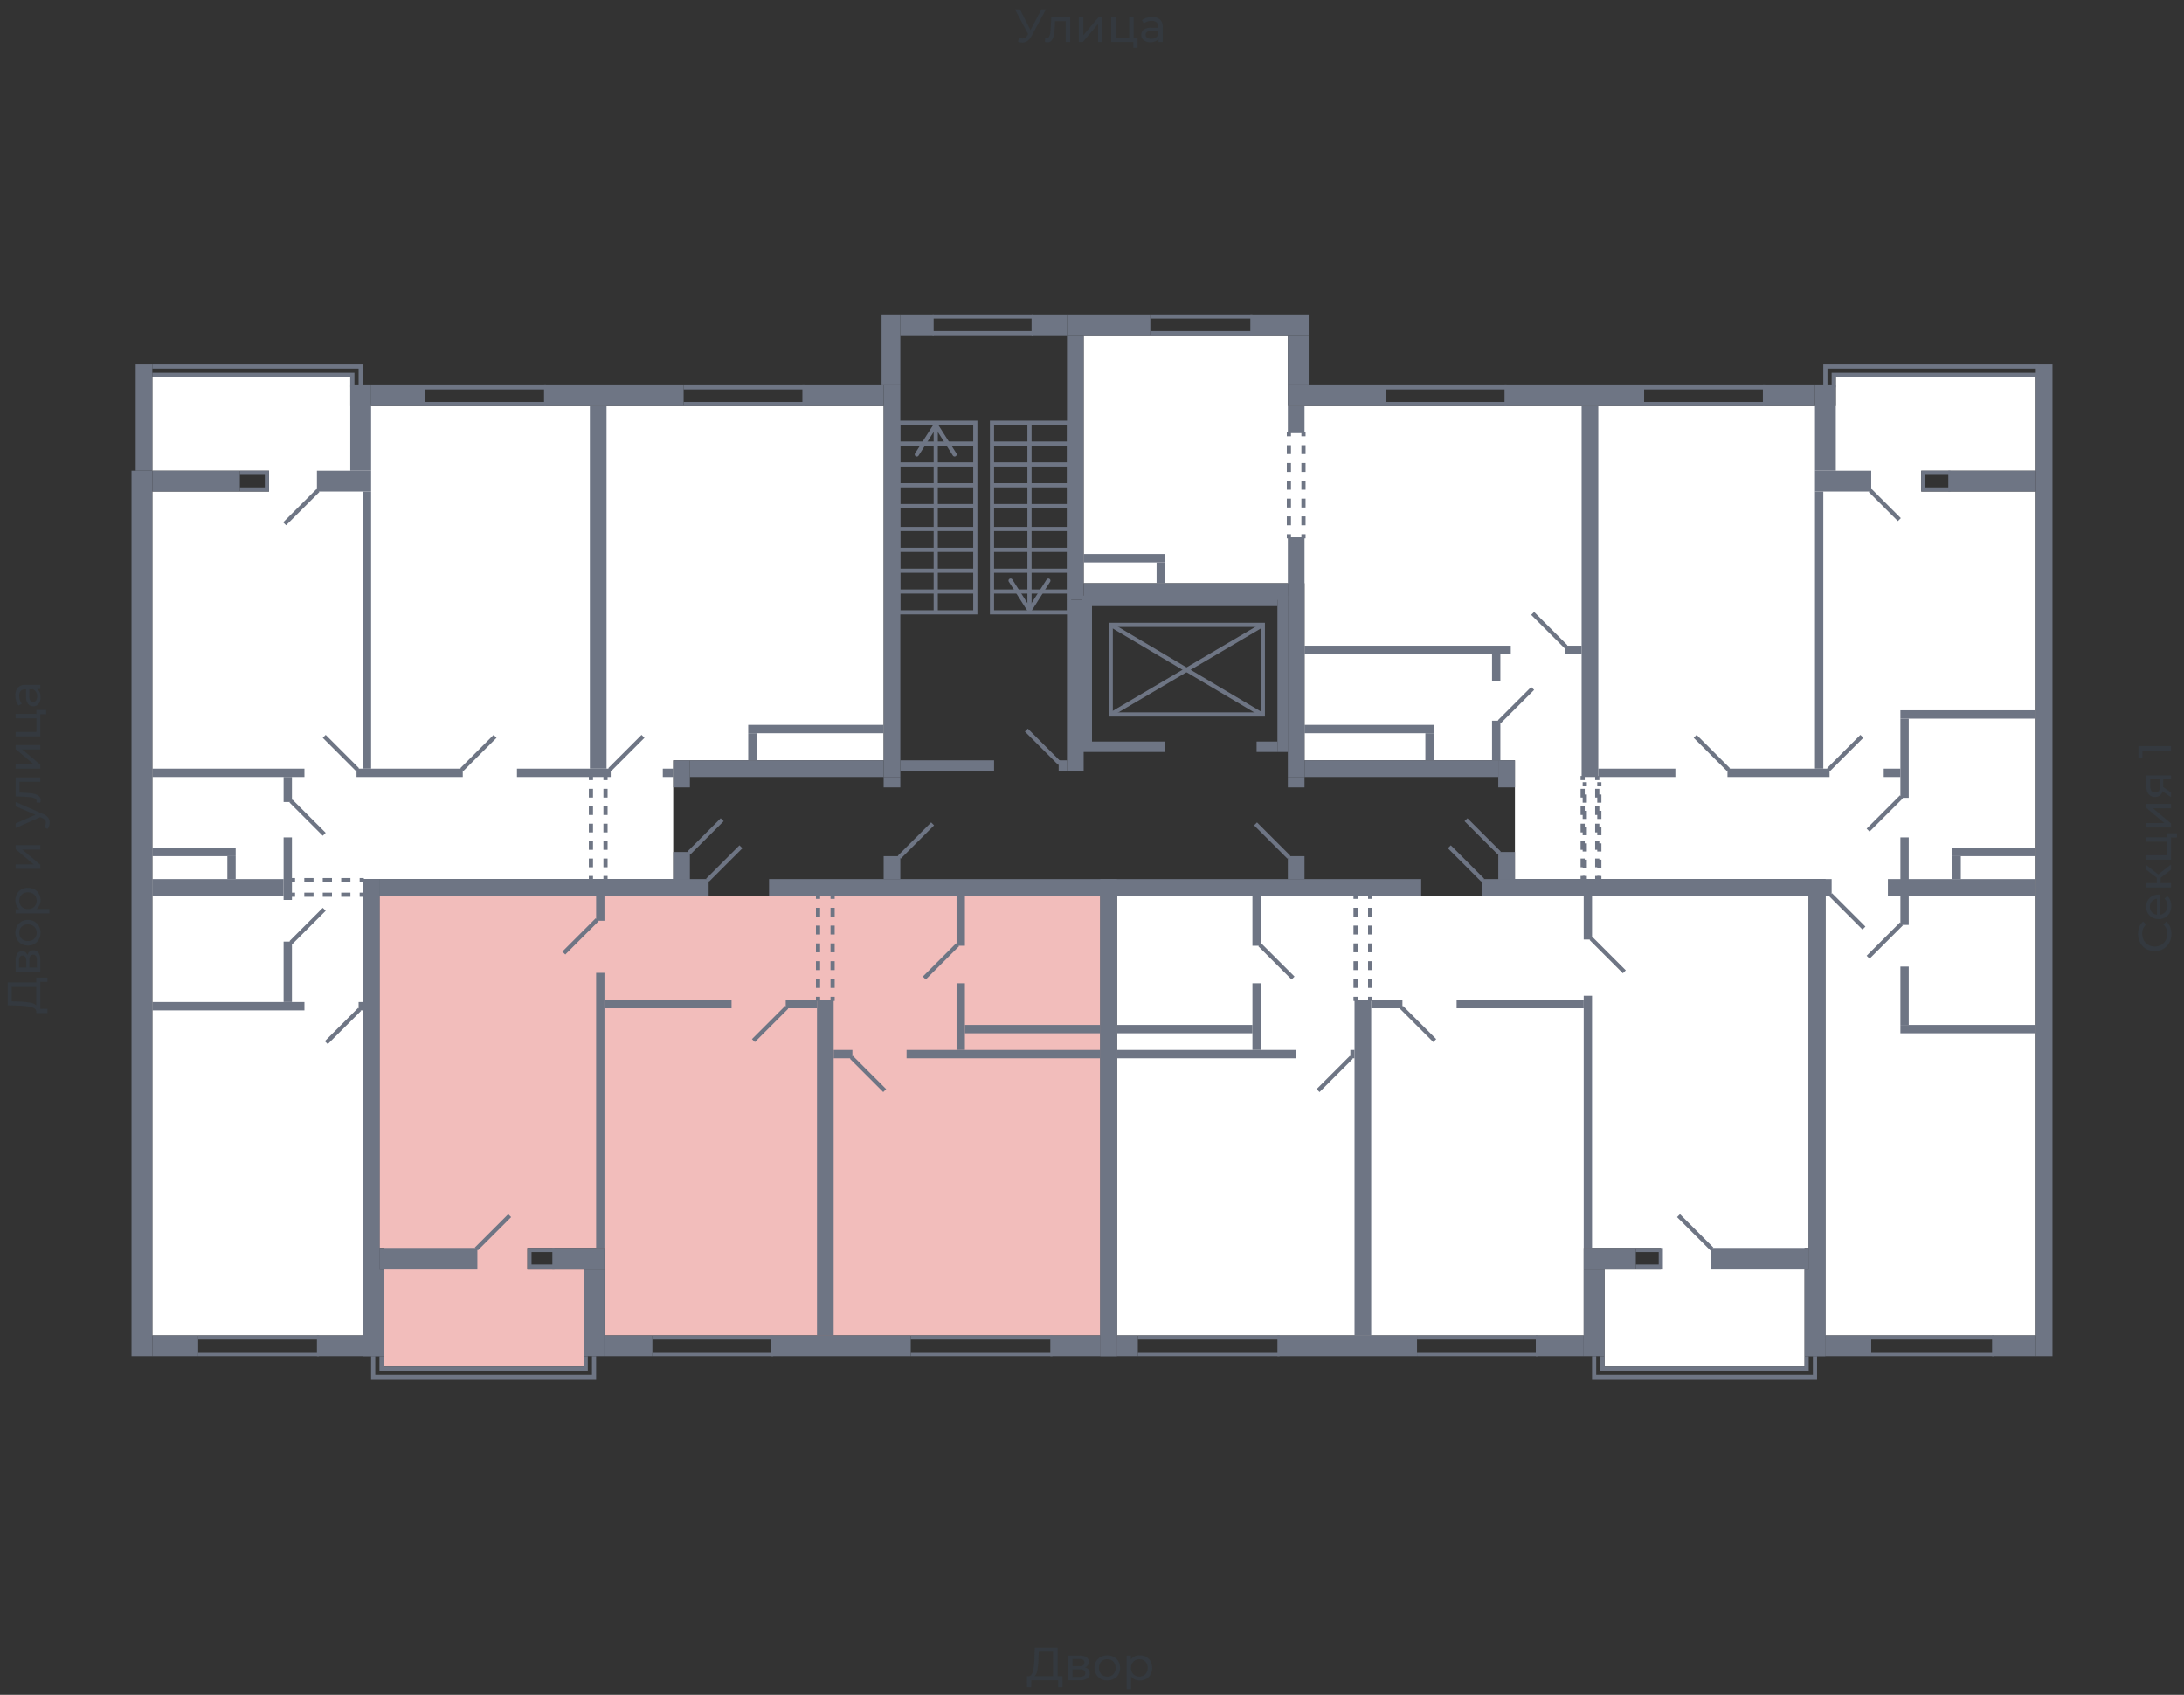 <svg xmlns="http://www.w3.org/2000/svg" width="656" height="509" viewBox="0 0 656 509">
  <rect x="0" y="0" width="656" height="509" fill="#333333" stroke="none"/>
  <title>43-4_2s_tip</title>
  <g id="Слой_2" data-name="Слой 2">
    <g id="_43-4_2s_tip" data-name="43-4_2s_tip">
      <rect width="656" height="509" fill="none"/>
      <g id="hover">
        <polygon id="_43-4_2s_tip_1" data-name="43-4_2s_tip_1" points="611.493 141.354 611.493 113.192 551.415 113.192 551.415 121.953 386.826 121.953 386.826 100.676 325.497 100.676 325.497 175.148 391.833 175.148 391.833 228.342 455.04 228.342 455.04 264.013 548.286 264.013 548.286 401.066 611.493 401.066 611.493 147.612 577.074 147.612 577.074 141.354 611.493 141.354" fill="white"/>
        <polygon id="_43-4_2s_tip_2" data-name="43-4_2s_tip_2" points="335.51 269.02 335.51 401.066 475.692 401.066 475.692 374.782 498.847 374.782 498.847 381.04 481.95 381.04 481.95 410.453 542.028 410.453 542.028 374.782 543.28 374.782 543.28 269.02 335.51 269.02" fill="white"/>
        <polygon id="_43-4_2s_tip_3" data-name="43-4_2s_tip_3" points="330.503 269.02 330.503 401.066 181.56 401.066 181.56 374.782 158.405 374.782 158.405 381.04 175.302 381.04 175.302 410.453 115.223 410.453 115.223 374.782 113.972 374.782 113.972 269.02 330.503 269.02" fill="#F2BDBB"/>
        <polygon id="_43-4_2s_tip_4" data-name="43-4_2s_tip_4" points="108.965 401.066 45.758 401.066 45.758 147.612 80.804 147.612 80.804 141.354 45.758 141.354 45.758 113.192 105.21 113.192 105.21 121.953 265.419 121.953 265.419 228.342 202.211 228.342 202.211 264.013 108.965 264.013 108.965 401.066" fill="white"/>
      </g>
      <g id="o">
        <g>
          <polyline points="550.79 116.321 550.79 112.566 612.119 112.566" fill="none" stroke="#6e7584" stroke-miterlimit="10" stroke-width="1.252"/>
          <polyline points="548.286 116.321 548.286 110.063 612.119 110.063" fill="none" stroke="#6e7584" stroke-miterlimit="10" stroke-width="1.252"/>
          <polyline points="481.324 407.324 481.324 411.079 542.654 411.079 542.654 407.324" fill="none" stroke="#6e7584" stroke-miterlimit="10" stroke-width="1.252"/>
          <polyline points="478.821 407.324 478.821 413.582 545.157 413.582 545.157 407.324" fill="none" stroke="#6e7584" stroke-miterlimit="10" stroke-width="1.252"/>
          <polyline points="105.836 116.321 105.836 112.566 45.758 112.566" fill="none" stroke="#6e7584" stroke-miterlimit="10" stroke-width="1.252"/>
          <polyline points="108.339 116.321 108.339 110.063 45.758 110.063" fill="none" stroke="#6e7584" stroke-miterlimit="10" stroke-width="1.252"/>
          <polyline points="175.927 407.324 175.927 411.079 114.598 411.079 114.598 407.324" fill="none" stroke="#6e7584" stroke-miterlimit="10" stroke-width="1.252"/>
          <polyline points="178.431 407.324 178.431 413.582 112.094 413.582 112.094 407.324" fill="none" stroke="#6e7584" stroke-miterlimit="10" stroke-width="1.252"/>
          <line x1="598.977" y1="401.692" x2="562.054" y2="401.692" fill="none" stroke="#6e7584" stroke-miterlimit="10" stroke-width="1.252"/>
          <line x1="598.977" y1="406.698" x2="562.054" y2="406.698" fill="none" stroke="#6e7584" stroke-miterlimit="10" stroke-width="1.252"/>
          <polyline points="585.835 146.986 577.7 146.986 577.7 141.979 585.835 141.979" fill="none" stroke="#6e7584" stroke-miterlimit="10" stroke-width="1.252"/>
          <line x1="452.537" y1="121.328" x2="416.24" y2="121.328" fill="none" stroke="#6e7584" stroke-miterlimit="10" stroke-width="1.252"/>
          <line x1="452.537" y1="116.321" x2="416.24" y2="116.321" fill="none" stroke="#6e7584" stroke-miterlimit="10" stroke-width="1.252"/>
          <line x1="376.188" y1="100.05" x2="345.523" y2="100.05" fill="none" stroke="#6e7584" stroke-miterlimit="10" stroke-width="1.252"/>
          <line x1="376.188" y1="95.043" x2="345.523" y2="95.043" fill="none" stroke="#6e7584" stroke-miterlimit="10" stroke-width="1.252"/>
          <line x1="530.138" y1="121.328" x2="493.841" y2="121.328" fill="none" stroke="#6e7584" stroke-miterlimit="10" stroke-width="1.252"/>
          <line x1="530.138" y1="116.321" x2="493.841" y2="116.321" fill="none" stroke="#6e7584" stroke-miterlimit="10" stroke-width="1.252"/>
          <polyline points="491.337 375.408 498.847 375.408 498.847 380.414 491.337 380.414" fill="none" stroke="#6e7584" stroke-miterlimit="10" stroke-width="1.252"/>
          <line x1="384.323" y1="401.692" x2="341.768" y2="401.692" fill="none" stroke="#6e7584" stroke-miterlimit="10" stroke-width="1.252"/>
          <line x1="384.323" y1="406.698" x2="341.768" y2="406.698" fill="none" stroke="#6e7584" stroke-miterlimit="10" stroke-width="1.252"/>
          <line x1="461.924" y1="401.692" x2="425.627" y2="401.692" fill="none" stroke="#6e7584" stroke-miterlimit="10" stroke-width="1.252"/>
          <line x1="461.924" y1="406.698" x2="425.627" y2="406.698" fill="none" stroke="#6e7584" stroke-miterlimit="10" stroke-width="1.252"/>
          <line x1="59.526" y1="401.692" x2="95.823" y2="401.692" fill="none" stroke="#6e7584" stroke-miterlimit="10" stroke-width="1.252"/>
          <line x1="59.526" y1="406.698" x2="95.823" y2="406.698" fill="none" stroke="#6e7584" stroke-miterlimit="10" stroke-width="1.252"/>
          <polyline points="72.042 146.986 80.178 146.986 80.178 141.979 72.042 141.979" fill="none" stroke="#6e7584" stroke-miterlimit="10" stroke-width="1.252"/>
          <line x1="205.341" y1="121.328" x2="241.638" y2="121.328" fill="none" stroke="#6e7584" stroke-miterlimit="10" stroke-width="1.252"/>
          <line x1="205.341" y1="116.321" x2="241.638" y2="116.321" fill="none" stroke="#6e7584" stroke-miterlimit="10" stroke-width="1.252"/>
          <line x1="127.74" y1="121.328" x2="164.037" y2="121.328" fill="none" stroke="#6e7584" stroke-miterlimit="10" stroke-width="1.252"/>
          <line x1="127.74" y1="116.321" x2="164.037" y2="116.321" fill="none" stroke="#6e7584" stroke-miterlimit="10" stroke-width="1.252"/>
          <polyline points="166.54 375.408 159.03 375.408 159.03 380.414 166.54 380.414" fill="none" stroke="#6e7584" stroke-miterlimit="10" stroke-width="1.252"/>
          <line x1="273.554" y1="401.692" x2="316.11" y2="401.692" fill="none" stroke="#6e7584" stroke-miterlimit="10" stroke-width="1.252"/>
          <line x1="273.554" y1="406.698" x2="316.11" y2="406.698" fill="none" stroke="#6e7584" stroke-miterlimit="10" stroke-width="1.252"/>
          <line x1="195.953" y1="401.692" x2="232.251" y2="401.692" fill="none" stroke="#6e7584" stroke-miterlimit="10" stroke-width="1.252"/>
          <line x1="195.953" y1="406.698" x2="232.251" y2="406.698" fill="none" stroke="#6e7584" stroke-miterlimit="10" stroke-width="1.252"/>
        </g>
        <line x1="280.125" y1="95.043" x2="310.164" y2="95.043" fill="none" stroke="#6e7584" stroke-miterlimit="10" stroke-width="1.252"/>
        <line x1="280.125" y1="100.05" x2="310.164" y2="100.05" fill="none" stroke="#6e7584" stroke-miterlimit="10" stroke-width="1.252"/>
      </g>
      <g id="d">
        <g>
          <line x1="549.851" y1="268.707" x2="559.864" y2="278.72" fill="none" stroke="#6e7584" stroke-miterlimit="10" stroke-width="1.252"/>
          <line x1="571.129" y1="239.293" x2="561.116" y2="249.306" fill="none" stroke="#6e7584" stroke-miterlimit="10" stroke-width="1.252"/>
          <line x1="571.129" y1="277.468" x2="561.116" y2="287.481" fill="none" stroke="#6e7584" stroke-miterlimit="10" stroke-width="1.252"/>
          <line x1="450.347" y1="256.19" x2="440.334" y2="246.177" fill="none" stroke="#6e7584" stroke-miterlimit="10" stroke-width="1.252"/>
          <g>
            <line x1="476.005" y1="234.913" x2="476.005" y2="236.164" fill="none" stroke="#6e7584" stroke-miterlimit="10" stroke-width="1.252"/>
            <line x1="476.005" y1="238.611" x2="476.005" y2="261.851" fill="none" stroke="#6e7584" stroke-miterlimit="10" stroke-width="1.252" stroke-dasharray="2.446 2.446"/>
            <line x1="476.005" y1="263.074" x2="476.005" y2="264.326" fill="none" stroke="#6e7584" stroke-miterlimit="10" stroke-width="1.252"/>
          </g>
          <g>
            <line x1="480.386" y1="234.913" x2="480.386" y2="236.164" fill="none" stroke="#6e7584" stroke-miterlimit="10" stroke-width="1.252"/>
            <line x1="480.386" y1="238.611" x2="480.386" y2="261.851" fill="none" stroke="#6e7584" stroke-miterlimit="10" stroke-width="1.252" stroke-dasharray="2.446 2.446"/>
            <line x1="480.386" y1="263.074" x2="480.386" y2="264.326" fill="none" stroke="#6e7584" stroke-miterlimit="10" stroke-width="1.252"/>
          </g>
          <line x1="559.238" y1="221.145" x2="549.225" y2="231.158" fill="none" stroke="#6e7584" stroke-miterlimit="10" stroke-width="1.252"/>
          <line x1="460.36" y1="206.751" x2="450.347" y2="216.764" fill="none" stroke="#6e7584" stroke-miterlimit="10" stroke-width="1.252"/>
          <line x1="561.741" y1="147.299" x2="570.503" y2="156.06" fill="none" stroke="#6e7584" stroke-miterlimit="10" stroke-width="1.252"/>
          <line x1="519.186" y1="231.158" x2="509.173" y2="221.145" fill="none" stroke="#6e7584" stroke-miterlimit="10" stroke-width="1.252"/>
          <line x1="470.373" y1="194.235" x2="460.36" y2="184.222" fill="none" stroke="#6e7584" stroke-miterlimit="10" stroke-width="1.252"/>
          <g>
            <line x1="387.139" y1="161.693" x2="387.139" y2="160.441" fill="none" stroke="#6e7584" stroke-miterlimit="10" stroke-width="1.252"/>
            <line x1="387.139" y1="157.767" x2="387.139" y2="132.365" fill="none" stroke="#6e7584" stroke-miterlimit="10" stroke-width="1.252" stroke-dasharray="2.674 2.674"/>
            <line x1="387.139" y1="131.028" x2="387.139" y2="129.776" fill="none" stroke="#6e7584" stroke-miterlimit="10" stroke-width="1.252"/>
          </g>
          <g>
            <line x1="391.52" y1="161.693" x2="391.52" y2="160.441" fill="none" stroke="#6e7584" stroke-miterlimit="10" stroke-width="1.252"/>
            <line x1="391.52" y1="157.767" x2="391.52" y2="132.365" fill="none" stroke="#6e7584" stroke-miterlimit="10" stroke-width="1.252" stroke-dasharray="2.674 2.674"/>
            <line x1="391.52" y1="131.028" x2="391.52" y2="129.776" fill="none" stroke="#6e7584" stroke-miterlimit="10" stroke-width="1.252"/>
          </g>
          <line x1="514.18" y1="375.095" x2="504.166" y2="365.082" fill="none" stroke="#6e7584" stroke-miterlimit="10" stroke-width="1.252"/>
          <line x1="445.34" y1="264.326" x2="435.327" y2="254.313" fill="none" stroke="#6e7584" stroke-miterlimit="10" stroke-width="1.252"/>
          <line x1="420.933" y1="302.501" x2="430.946" y2="312.514" fill="none" stroke="#6e7584" stroke-miterlimit="10" stroke-width="1.252"/>
          <line x1="405.914" y1="317.52" x2="395.901" y2="327.533" fill="none" stroke="#6e7584" stroke-miterlimit="10" stroke-width="1.252"/>
          <line x1="388.391" y1="293.739" x2="378.378" y2="283.726" fill="none" stroke="#6e7584" stroke-miterlimit="10" stroke-width="1.252"/>
          <line x1="477.882" y1="281.849" x2="487.895" y2="291.862" fill="none" stroke="#6e7584" stroke-miterlimit="10" stroke-width="1.252"/>
          <g>
            <line x1="407.165" y1="300.623" x2="407.165" y2="299.371" fill="none" stroke="#6e7584" stroke-miterlimit="10" stroke-width="1.252"/>
            <line x1="407.165" y1="296.698" x2="407.165" y2="271.295" fill="none" stroke="#6e7584" stroke-miterlimit="10" stroke-width="1.252" stroke-dasharray="2.674 2.674"/>
            <line x1="407.165" y1="269.958" x2="407.165" y2="268.707" fill="none" stroke="#6e7584" stroke-miterlimit="10" stroke-width="1.252"/>
          </g>
          <g>
            <line x1="411.546" y1="300.623" x2="411.546" y2="299.371" fill="none" stroke="#6e7584" stroke-miterlimit="10" stroke-width="1.252"/>
            <line x1="411.546" y1="296.698" x2="411.546" y2="271.295" fill="none" stroke="#6e7584" stroke-miterlimit="10" stroke-width="1.252" stroke-dasharray="2.674 2.674"/>
            <line x1="411.546" y1="269.958" x2="411.546" y2="268.707" fill="none" stroke="#6e7584" stroke-miterlimit="10" stroke-width="1.252"/>
          </g>
          <line x1="108.027" y1="303.126" x2="98.014" y2="313.139" fill="none" stroke="#6e7584" stroke-miterlimit="10" stroke-width="1.252"/>
          <line x1="87.375" y1="240.545" x2="97.388" y2="250.558" fill="none" stroke="#6e7584" stroke-miterlimit="10" stroke-width="1.252"/>
          <line x1="97.388" y1="221.145" x2="107.401" y2="231.158" fill="none" stroke="#6e7584" stroke-miterlimit="10" stroke-width="1.252"/>
          <line x1="87.375" y1="283.1" x2="97.388" y2="273.087" fill="none" stroke="#6e7584" stroke-miterlimit="10" stroke-width="1.252"/>
          <line x1="95.51" y1="147.299" x2="85.497" y2="157.312" fill="none" stroke="#6e7584" stroke-miterlimit="10" stroke-width="1.252"/>
          <line x1="206.905" y1="256.19" x2="216.918" y2="246.177" fill="none" stroke="#6e7584" stroke-miterlimit="10" stroke-width="1.252"/>
          <line x1="138.691" y1="231.158" x2="148.704" y2="221.145" fill="none" stroke="#6e7584" stroke-miterlimit="10" stroke-width="1.252"/>
          <line x1="183.124" y1="231.158" x2="193.137" y2="221.145" fill="none" stroke="#6e7584" stroke-miterlimit="10" stroke-width="1.252"/>
          <g>
            <line x1="181.873" y1="233.035" x2="181.873" y2="234.287" fill="none" stroke="#6e7584" stroke-miterlimit="10" stroke-width="1.252"/>
            <line x1="181.873" y1="236.904" x2="181.873" y2="261.766" fill="none" stroke="#6e7584" stroke-miterlimit="10" stroke-width="1.252" stroke-dasharray="2.617 2.617"/>
            <line x1="181.873" y1="263.074" x2="181.873" y2="264.326" fill="none" stroke="#6e7584" stroke-miterlimit="10" stroke-width="1.252"/>
          </g>
          <g>
            <line x1="177.492" y1="233.035" x2="177.492" y2="234.287" fill="none" stroke="#6e7584" stroke-miterlimit="10" stroke-width="1.252"/>
            <line x1="177.492" y1="236.904" x2="177.492" y2="261.766" fill="none" stroke="#6e7584" stroke-miterlimit="10" stroke-width="1.252" stroke-dasharray="2.617 2.617"/>
            <line x1="177.492" y1="263.074" x2="177.492" y2="264.326" fill="none" stroke="#6e7584" stroke-miterlimit="10" stroke-width="1.252"/>
          </g>
          <g>
            <line x1="109.278" y1="268.707" x2="108.027" y2="268.707" fill="none" stroke="#6e7584" stroke-miterlimit="10" stroke-width="1.252"/>
            <line x1="105.255" y1="268.707" x2="90.012" y2="268.707" fill="none" stroke="#6e7584" stroke-miterlimit="10" stroke-width="1.252" stroke-dasharray="2.771 2.771"/>
            <line x1="88.626" y1="268.707" x2="87.375" y2="268.707" fill="none" stroke="#6e7584" stroke-miterlimit="10" stroke-width="1.252"/>
          </g>
          <g>
            <line x1="109.278" y1="264.326" x2="108.027" y2="264.326" fill="none" stroke="#6e7584" stroke-miterlimit="10" stroke-width="1.252"/>
            <line x1="105.255" y1="264.326" x2="90.012" y2="264.326" fill="none" stroke="#6e7584" stroke-miterlimit="10" stroke-width="1.252" stroke-dasharray="2.771 2.771"/>
            <line x1="88.626" y1="264.326" x2="87.375" y2="264.326" fill="none" stroke="#6e7584" stroke-miterlimit="10" stroke-width="1.252"/>
          </g>
          <g>
            <line x1="143.072" y1="375.095" x2="153.085" y2="365.082" fill="none" stroke="#6e7584" stroke-miterlimit="10" stroke-width="1.252"/>
            <line x1="212.537" y1="264.326" x2="222.55" y2="254.313" fill="none" stroke="#6e7584" stroke-miterlimit="10" stroke-width="1.252"/>
            <line x1="236.318" y1="302.501" x2="226.305" y2="312.514" fill="none" stroke="#6e7584" stroke-miterlimit="10" stroke-width="1.252"/>
            <line x1="255.719" y1="317.52" x2="265.732" y2="327.533" fill="none" stroke="#6e7584" stroke-miterlimit="10" stroke-width="1.252"/>
            <line x1="277.622" y1="293.739" x2="287.635" y2="283.726" fill="none" stroke="#6e7584" stroke-miterlimit="10" stroke-width="1.252"/>
            <line x1="179.369" y1="276.216" x2="169.356" y2="286.229" fill="none" stroke="#6e7584" stroke-miterlimit="10" stroke-width="1.252"/>
            <g>
              <line x1="250.086" y1="300.623" x2="250.086" y2="299.371" fill="none" stroke="#6e7584" stroke-miterlimit="10" stroke-width="1.252"/>
              <line x1="250.086" y1="296.698" x2="250.086" y2="271.295" fill="none" stroke="#6e7584" stroke-miterlimit="10" stroke-width="1.252" stroke-dasharray="2.674 2.674"/>
              <line x1="250.086" y1="269.958" x2="250.086" y2="268.707" fill="none" stroke="#6e7584" stroke-miterlimit="10" stroke-width="1.252"/>
            </g>
            <g>
              <line x1="245.706" y1="300.623" x2="245.706" y2="299.371" fill="none" stroke="#6e7584" stroke-miterlimit="10" stroke-width="1.252"/>
              <line x1="245.706" y1="296.698" x2="245.706" y2="271.295" fill="none" stroke="#6e7584" stroke-miterlimit="10" stroke-width="1.252" stroke-dasharray="2.674 2.674"/>
              <line x1="245.706" y1="269.958" x2="245.706" y2="268.707" fill="none" stroke="#6e7584" stroke-miterlimit="10" stroke-width="1.252"/>
            </g>
          </g>
        </g>
        <g>
          <line x1="270.112" y1="257.442" x2="280.125" y2="247.429" fill="none" stroke="#6e7584" stroke-miterlimit="10" stroke-width="1.252"/>
          <line x1="387.139" y1="257.442" x2="377.126" y2="247.429" fill="none" stroke="#6e7584" stroke-miterlimit="10" stroke-width="1.252"/>
          <line x1="318.3" y1="229.28" x2="308.287" y2="219.267" fill="none" stroke="#6e7584" stroke-miterlimit="10" stroke-width="1.252"/>
          <rect x="333.632" y="187.664" width="45.684" height="26.91" fill="none" stroke="#6e7584" stroke-miterlimit="10" stroke-width="1.252"/>
          <line x1="333.632" y1="187.664" x2="379.004" y2="214.574" fill="none" stroke="#6e7584" stroke-miterlimit="10" stroke-width="1.252"/>
          <line x1="333.632" y1="214.574" x2="379.317" y2="187.664" fill="none" stroke="#6e7584" stroke-miterlimit="10" stroke-width="1.252"/>
          <g>
            <rect x="269.799" y="126.96" width="23.155" height="56.949" fill="none" stroke="#6e7584" stroke-miterlimit="10" stroke-width="1.252"/>
            <line x1="292.954" y1="133.218" x2="269.799" y2="133.218" fill="none" stroke="#6e7584" stroke-miterlimit="10" stroke-width="1.252"/>
            <line x1="292.954" y1="139.476" x2="269.799" y2="139.476" fill="none" stroke="#6e7584" stroke-miterlimit="10" stroke-width="1.252"/>
            <line x1="292.954" y1="145.734" x2="269.799" y2="145.734" fill="none" stroke="#6e7584" stroke-miterlimit="10" stroke-width="1.252"/>
            <line x1="292.954" y1="151.992" x2="269.799" y2="151.992" fill="none" stroke="#6e7584" stroke-miterlimit="10" stroke-width="1.252"/>
            <line x1="292.954" y1="158.876" x2="269.799" y2="158.876" fill="none" stroke="#6e7584" stroke-miterlimit="10" stroke-width="1.252"/>
            <line x1="292.954" y1="165.134" x2="269.799" y2="165.134" fill="none" stroke="#6e7584" stroke-miterlimit="10" stroke-width="1.252"/>
            <line x1="292.954" y1="171.393" x2="269.799" y2="171.393" fill="none" stroke="#6e7584" stroke-miterlimit="10" stroke-width="1.252"/>
            <line x1="292.954" y1="177.651" x2="269.799" y2="177.651" fill="none" stroke="#6e7584" stroke-miterlimit="10" stroke-width="1.252"/>
            <g>
              <line x1="281.064" y1="183.909" x2="281.064" y2="128.465" fill="none" stroke="#6e7584" stroke-miterlimit="10" stroke-width="1.252"/>
              <path d="M287.072,137.019a.627.627,0,0,1-.865-.193l-5.143-8.075-5.143,8.075a.626.626,0,1,1-1.056-.672l5.671-8.9a.626.626,0,0,1,1.056,0l5.671,8.9a.627.627,0,0,1-.191.865Z" fill="#6e7584"/>
            </g>
          </g>
          <g>
            <rect x="297.961" y="126.96" width="23.155" height="56.949" fill="none" stroke="#6e7584" stroke-miterlimit="10" stroke-width="1.252"/>
            <line x1="321.116" y1="133.218" x2="297.961" y2="133.218" fill="none" stroke="#6e7584" stroke-miterlimit="10" stroke-width="1.252"/>
            <line x1="321.116" y1="139.476" x2="297.961" y2="139.476" fill="none" stroke="#6e7584" stroke-miterlimit="10" stroke-width="1.252"/>
            <line x1="321.116" y1="145.734" x2="297.961" y2="145.734" fill="none" stroke="#6e7584" stroke-miterlimit="10" stroke-width="1.252"/>
            <line x1="321.116" y1="151.992" x2="297.961" y2="151.992" fill="none" stroke="#6e7584" stroke-miterlimit="10" stroke-width="1.252"/>
            <line x1="321.116" y1="158.876" x2="297.961" y2="158.876" fill="none" stroke="#6e7584" stroke-miterlimit="10" stroke-width="1.252"/>
            <line x1="321.116" y1="165.134" x2="297.961" y2="165.134" fill="none" stroke="#6e7584" stroke-miterlimit="10" stroke-width="1.252"/>
            <line x1="321.116" y1="171.393" x2="297.961" y2="171.393" fill="none" stroke="#6e7584" stroke-miterlimit="10" stroke-width="1.252"/>
            <line x1="321.116" y1="177.651" x2="297.961" y2="177.651" fill="none" stroke="#6e7584" stroke-miterlimit="10" stroke-width="1.252"/>
            <g>
              <line x1="309.226" y1="182.404" x2="309.226" y2="126.96" fill="none" stroke="#6e7584" stroke-miterlimit="10" stroke-width="1.252"/>
              <path d="M315.233,173.849a.626.626,0,0,0-.864.194l-5.143,8.075-5.144-8.075a.626.626,0,1,0-1.056.672l5.672,8.9a.626.626,0,0,0,1.056,0l5.671-8.9a.628.628,0,0,0-.192-.866Z" fill="#6e7584"/>
            </g>
          </g>
          <g>
            <line x1="475.379" y1="233.035" x2="475.379" y2="234.287" fill="none" stroke="#6e7584" stroke-miterlimit="10" stroke-width="1.252"/>
            <line x1="475.379" y1="236.904" x2="475.379" y2="261.766" fill="none" stroke="#6e7584" stroke-miterlimit="10" stroke-width="1.252" stroke-dasharray="2.617 2.617"/>
            <line x1="475.379" y1="263.074" x2="475.379" y2="264.326" fill="none" stroke="#6e7584" stroke-miterlimit="10" stroke-width="1.252"/>
          </g>
          <g>
            <line x1="479.76" y1="233.035" x2="479.76" y2="234.287" fill="none" stroke="#6e7584" stroke-miterlimit="10" stroke-width="1.252"/>
            <line x1="479.76" y1="236.904" x2="479.76" y2="261.766" fill="none" stroke="#6e7584" stroke-miterlimit="10" stroke-width="1.252" stroke-dasharray="2.617 2.617"/>
            <line x1="479.76" y1="263.074" x2="479.76" y2="264.326" fill="none" stroke="#6e7584" stroke-miterlimit="10" stroke-width="1.252"/>
          </g>
        </g>
      </g>
      <g id="s">
        <g>
          <rect x="548.286" y="401.066" width="13.768" height="6.258" fill="#6e7584"/>
          <rect x="598.351" y="401.066" width="13.142" height="6.258" transform="translate(1209.845 808.39) rotate(180)" fill="#6e7584"/>
          <rect x="611.493" y="109.437" width="5.007" height="297.887" fill="#6e7584"/>
          <rect x="567.061" y="264.013" width="44.433" height="5.007" fill="#6e7584"/>
          <rect x="391.833" y="228.342" width="58.201" height="5.007" fill="#6e7584"/>
          <rect x="570.816" y="251.497" width="2.503" height="26.284" fill="#6e7584"/>
          <rect x="570.816" y="290.297" width="2.503" height="17.523" fill="#6e7584"/>
          <rect x="570.816" y="307.82" width="40.678" height="2.503" fill="#6e7584"/>
          <rect x="450.034" y="264.013" width="100.13" height="5.007" fill="#6e7584"/>
          <rect x="450.034" y="255.877" width="5.007" height="8.136" fill="#6e7584"/>
          <rect x="450.034" y="228.342" width="5.007" height="8.136" transform="translate(905.074 464.819) rotate(180)" fill="#6e7584"/>
          <rect x="565.809" y="230.845" width="5.007" height="2.503" fill="#6e7584"/>
          <rect x="570.816" y="213.322" width="40.678" height="2.503" fill="#6e7584"/>
          <rect x="570.816" y="215.825" width="2.503" height="23.781" fill="#6e7584"/>
          <rect x="586.461" y="254.626" width="25.033" height="2.503" fill="#6e7584"/>
          <rect x="586.461" y="257.129" width="2.503" height="6.884" fill="#6e7584"/>
          <rect x="543.28" y="269.02" width="5.007" height="138.305" fill="#6e7584"/>
          <rect x="386.826" y="115.695" width="29.413" height="6.258" fill="#6e7584"/>
          <rect x="386.826" y="161.38" width="5.007" height="71.969" fill="#6e7584"/>
          <rect x="386.826" y="121.953" width="5.007" height="8.136" fill="#6e7584"/>
          <rect x="386.826" y="100.676" width="6.258" height="15.02" fill="#6e7584"/>
          <rect x="545.157" y="141.354" width="16.897" height="6.258" fill="#6e7584"/>
          <rect x="585.209" y="141.354" width="26.284" height="6.258" fill="#6e7584"/>
          <rect x="451.911" y="115.695" width="41.93" height="6.258" transform="translate(945.752 237.649) rotate(180)" fill="#6e7584"/>
          <rect x="325.497" y="175.148" width="61.33" height="5.007" fill="#6e7584"/>
          <rect x="320.49" y="94.418" width="25.033" height="6.258" fill="#6e7584"/>
          <rect x="320.49" y="100.676" width="5.007" height="79.478" fill="#6e7584"/>
          <rect x="375.562" y="94.418" width="17.523" height="6.258" transform="translate(768.646 195.093) rotate(180)" fill="#6e7584"/>
          <rect x="529.512" y="115.695" width="15.645" height="6.258" transform="translate(1074.669 237.649) rotate(180)" fill="#6e7584"/>
          <rect x="518.873" y="230.845" width="30.665" height="2.503" transform="translate(1068.411 464.193) rotate(180)" fill="#6e7584"/>
          <rect x="391.833" y="193.922" width="61.956" height="2.503" transform="translate(845.621 390.347) rotate(180)" fill="#6e7584"/>
          <rect x="545.157" y="115.695" width="6.258" height="25.658" transform="translate(1096.573 257.049) rotate(180)" fill="#6e7584"/>
          <rect x="475.066" y="121.953" width="5.007" height="111.395" fill="#6e7584"/>
          <rect x="480.073" y="230.845" width="23.155" height="2.503" fill="#6e7584"/>
          <rect x="470.06" y="193.922" width="5.007" height="2.503" fill="#6e7584"/>
          <rect x="545.157" y="147.612" width="2.503" height="83.233" fill="#6e7584"/>
          <rect x="391.833" y="217.703" width="38.8" height="2.503" fill="#6e7584"/>
          <rect x="428.13" y="220.206" width="2.503" height="8.136" fill="#6e7584"/>
          <rect x="325.497" y="166.386" width="24.407" height="2.503" fill="#6e7584"/>
          <rect x="347.4" y="168.889" width="2.503" height="6.258" fill="#6e7584"/>
          <rect x="448.156" y="216.451" width="2.503" height="11.89" fill="#6e7584"/>
          <rect x="448.156" y="196.425" width="2.503" height="8.136" fill="#6e7584"/>
          <rect x="383.697" y="401.066" width="41.93" height="6.258" fill="#6e7584"/>
          <rect x="461.298" y="401.066" width="14.394" height="6.258" fill="#6e7584"/>
          <rect x="335.51" y="401.066" width="6.258" height="6.258" fill="#6e7584"/>
          <rect x="330.503" y="269.02" width="5.007" height="138.305" fill="#6e7584"/>
          <rect x="475.692" y="299.059" width="2.503" height="75.723" fill="#6e7584"/>
          <rect x="513.867" y="374.782" width="29.413" height="6.258" transform="translate(1057.146 755.822) rotate(180)" fill="#6e7584"/>
          <rect x="543.28" y="264.013" width="5.007" height="117.027" fill="#6e7584"/>
          <rect x="475.692" y="374.782" width="15.645" height="6.258" transform="translate(967.029 755.822) rotate(180)" fill="#6e7584"/>
          <rect x="445.027" y="264.013" width="98.253" height="5.007" fill="#6e7584"/>
          <rect x="330.503" y="264.013" width="96.375" height="5.007" fill="#6e7584"/>
          <rect x="475.692" y="381.04" width="6.258" height="26.284" fill="#6e7584"/>
          <rect x="542.028" y="381.04" width="6.258" height="26.284" fill="#6e7584"/>
          <rect x="475.692" y="269.02" width="2.503" height="13.142" fill="#6e7584"/>
          <rect x="405.601" y="315.33" width="1.252" height="2.503" fill="#6e7584"/>
          <rect x="335.51" y="315.33" width="53.82" height="2.503" transform="translate(724.839 633.163) rotate(180)" fill="#6e7584"/>
          <rect x="376.188" y="295.304" width="2.503" height="20.026" transform="translate(754.879 610.633) rotate(180)" fill="#6e7584"/>
          <rect x="406.852" y="300.31" width="5.007" height="100.756" fill="#6e7584"/>
          <rect x="376.188" y="269.02" width="2.503" height="15.02" fill="#6e7584"/>
          <rect x="335.51" y="307.82" width="40.678" height="2.503" fill="#6e7584"/>
          <rect x="437.517" y="300.31" width="38.175" height="2.503" transform="translate(913.209 603.124) rotate(180)" fill="#6e7584"/>
          <rect x="411.859" y="300.31" width="9.387" height="2.503" transform="translate(833.105 603.124) rotate(180)" fill="#6e7584"/>
          <rect x="95.197" y="401.066" width="13.768" height="6.258" transform="translate(204.163 808.39) rotate(180)" fill="#6e7584"/>
          <rect x="45.758" y="401.066" width="13.768" height="6.258" fill="#6e7584"/>
          <rect x="40.752" y="109.437" width="5.007" height="31.916" transform="translate(86.51 250.791) rotate(180)" fill="#6e7584"/>
          <rect x="39.5" y="141.354" width="6.258" height="265.971" transform="translate(85.258 548.678) rotate(180)" fill="#6e7584"/>
          <rect x="45.758" y="264.013" width="39.426" height="5.007" fill="#6e7584"/>
          <rect x="207.218" y="228.342" width="58.201" height="5.007" fill="#6e7584"/>
          <rect x="85.184" y="251.497" width="2.503" height="18.774" transform="translate(172.872 521.768) rotate(180)" fill="#6e7584"/>
          <rect x="85.184" y="282.787" width="2.503" height="18.149" transform="translate(172.872 583.723) rotate(180)" fill="#6e7584"/>
          <rect x="45.758" y="300.936" width="45.684" height="2.503" transform="translate(137.201 604.375) rotate(180)" fill="#6e7584"/>
          <rect x="113.972" y="264.013" width="93.246" height="5.007" transform="translate(321.19 533.033) rotate(180)" fill="#6e7584"/>
          <rect x="241.012" y="115.695" width="24.407" height="6.258" transform="translate(506.431 237.649) rotate(180)" fill="#6e7584"/>
          <rect x="265.419" y="115.695" width="5.007" height="117.653" transform="translate(535.844 349.043) rotate(180)" fill="#6e7584"/>
          <rect x="45.758" y="141.354" width="26.284" height="6.258" fill="#6e7584"/>
          <rect x="95.197" y="141.354" width="16.271" height="6.258" fill="#6e7584"/>
          <rect x="163.411" y="115.695" width="41.93" height="6.258" fill="#6e7584"/>
          <rect x="111.469" y="115.695" width="16.271" height="6.258" fill="#6e7584"/>
          <rect x="202.211" y="255.877" width="5.007" height="8.136" transform="translate(409.43 519.89) rotate(180)" fill="#6e7584"/>
          <rect x="199.082" y="230.845" width="3.129" height="2.503" fill="#6e7584"/>
          <rect x="202.211" y="228.342" width="5.007" height="8.136" fill="#6e7584"/>
          <rect x="108.965" y="230.845" width="30.039" height="2.503" fill="#6e7584"/>
          <rect x="105.21" y="115.695" width="6.258" height="25.658" fill="#6e7584"/>
          <rect x="177.179" y="121.953" width="5.007" height="108.892" transform="translate(359.364 352.798) rotate(180)" fill="#6e7584"/>
          <rect x="45.758" y="230.845" width="45.684" height="2.503" transform="translate(137.201 464.193) rotate(180)" fill="#6e7584"/>
          <rect x="85.184" y="233.348" width="2.503" height="7.51" transform="translate(172.872 474.206) rotate(180)" fill="#6e7584"/>
          <rect x="155.275" y="230.845" width="28.162" height="2.503" transform="translate(338.713 464.193) rotate(180)" fill="#6e7584"/>
          <rect x="45.758" y="254.626" width="25.033" height="2.503" transform="translate(116.549 511.755) rotate(180)" fill="#6e7584"/>
          <rect x="68.287" y="257.129" width="2.503" height="6.884" transform="translate(139.078 521.142) rotate(180)" fill="#6e7584"/>
          <rect x="108.965" y="147.612" width="2.503" height="83.233" transform="translate(220.434 378.457) rotate(180)" fill="#6e7584"/>
          <rect x="224.741" y="217.703" width="40.678" height="2.503" transform="translate(490.159 437.909) rotate(180)" fill="#6e7584"/>
          <rect x="224.741" y="220.206" width="2.503" height="8.136" transform="translate(451.985 448.548) rotate(180)" fill="#6e7584"/>
          <rect x="108.965" y="264.013" width="5.007" height="143.311" transform="translate(222.937 671.337) rotate(180)" fill="#6e7584"/>
          <rect x="107.714" y="300.936" width="1.252" height="2.503" transform="translate(216.679 604.375) rotate(180)" fill="#6e7584"/>
          <rect x="107.088" y="230.845" width="1.877" height="2.503" transform="translate(216.053 464.193) rotate(180)" fill="#6e7584"/>
          <rect x="231.625" y="401.066" width="41.93" height="6.258" transform="translate(505.179 808.39) rotate(180)" fill="#6e7584"/>
          <rect x="181.56" y="401.066" width="14.394" height="6.258" transform="translate(377.513 808.39) rotate(180)" fill="#6e7584"/>
          <rect x="315.484" y="401.066" width="15.02" height="6.258" transform="translate(645.987 808.39) rotate(180)" fill="#6e7584"/>
          <rect x="330.503" y="269.02" width="5.007" height="138.305" transform="translate(666.013 676.344) rotate(180)" fill="#6e7584"/>
          <rect x="179.056" y="292.175" width="2.503" height="82.607" fill="#6e7584"/>
          <rect x="113.972" y="374.782" width="29.413" height="6.258" fill="#6e7584"/>
          <rect x="108.965" y="264.013" width="5.007" height="117.027" fill="#6e7584"/>
          <rect x="165.914" y="374.782" width="15.645" height="6.258" fill="#6e7584"/>
          <rect x="113.972" y="264.013" width="98.879" height="5.007" fill="#6e7584"/>
          <rect x="230.999" y="264.013" width="104.511" height="5.007" fill="#6e7584"/>
          <rect x="175.302" y="381.04" width="6.258" height="26.284" fill="#6e7584"/>
          <rect x="108.965" y="381.04" width="6.258" height="26.284" fill="#6e7584"/>
          <rect x="179.056" y="269.02" width="2.503" height="7.51" transform="translate(360.616 545.549) rotate(180)" fill="#6e7584"/>
          <rect x="250.399" y="315.33" width="5.632" height="2.503" transform="translate(506.431 633.163) rotate(180)" fill="#6e7584"/>
          <rect x="272.303" y="315.33" width="58.201" height="2.503" fill="#6e7584"/>
          <rect x="287.322" y="295.304" width="2.503" height="20.026" fill="#6e7584"/>
          <rect x="245.393" y="300.31" width="5.007" height="100.756" transform="translate(495.792 701.376) rotate(180)" fill="#6e7584"/>
          <rect x="287.322" y="269.02" width="2.503" height="15.02" transform="translate(577.148 553.059) rotate(180)" fill="#6e7584"/>
          <rect x="289.825" y="307.82" width="40.678" height="2.503" transform="translate(620.329 618.143) rotate(180)" fill="#6e7584"/>
          <rect x="181.56" y="300.31" width="38.175" height="2.503" fill="#6e7584"/>
          <rect x="236.005" y="300.31" width="9.387" height="2.503" fill="#6e7584"/>
        </g>
        <g>
          <rect x="265.419" y="257.129" width="5.007" height="6.884" transform="translate(535.844 521.142) rotate(180)" fill="#6e7584"/>
          <rect x="386.826" y="257.129" width="5.007" height="6.884" fill="#6e7584"/>
          <rect x="265.419" y="233.348" width="5.007" height="3.129" transform="translate(535.844 469.825) rotate(180)" fill="#6e7584"/>
          <rect x="264.793" y="94.418" width="5.632" height="21.278" transform="translate(535.218 210.113) rotate(180)" fill="#6e7584"/>
          <rect x="386.826" y="233.348" width="5.007" height="3.129" fill="#6e7584"/>
          <rect x="320.49" y="180.154" width="5.007" height="51.317" fill="#6e7584"/>
          <rect x="324.871" y="178.902" width="3.129" height="46.936" fill="#6e7584"/>
          <rect x="383.697" y="178.902" width="3.129" height="46.936" fill="#6e7584"/>
          <rect x="328" y="222.709" width="21.903" height="3.129" fill="#6e7584"/>
          <rect x="377.439" y="222.709" width="6.258" height="3.129" fill="#6e7584"/>
          <rect x="270.425" y="228.342" width="28.162" height="3.129" fill="#6e7584"/>
          <rect x="317.987" y="228.342" width="2.503" height="3.129" fill="#6e7584"/>
          <rect x="328" y="178.902" width="55.697" height="3.129" fill="#6e7584"/>
          <rect x="270.425" y="94.418" width="10.013" height="6.258" transform="translate(550.863 195.093) rotate(180)" fill="#6e7584"/>
          <rect x="309.851" y="94.418" width="10.639" height="6.258" transform="translate(630.342 195.093) rotate(180)" fill="#6e7584"/>
        </g>
      </g>
      <g id="t" opacity="0.4">
        <g>
          <path d="M319.135,503.391v3.359h-1.3v-2.141H309.77l-.015,2.141h-1.3l.013-3.359h.476q.926-.056,1.3-1.463a18.517,18.517,0,0,0,.462-3.97l.1-3.149h6.887v8.582Zm-7.525-1.876a3.348,3.348,0,0,1-.833,1.876h5.531v-7.364h-4.3l-.07,2.057A22.829,22.829,0,0,1,311.61,501.515Z" fill="#34424f"/>
          <path d="M327.325,502.565a1.754,1.754,0,0,1-.735,1.512,3.722,3.722,0,0,1-2.191.532h-3.57v-7.42h3.444a3.677,3.677,0,0,1,2.059.5,1.6,1.6,0,0,1,.741,1.407,1.661,1.661,0,0,1-.315,1.015,1.957,1.957,0,0,1-.875.651A1.708,1.708,0,0,1,327.325,502.565Zm-5.179-2.184h2.015a2.034,2.034,0,0,0,1.17-.28.931.931,0,0,0,.4-.812q0-1.063-1.568-1.064h-2.015Zm3.416,2.926a.911.911,0,0,0,.419-.826.988.988,0,0,0-.385-.855,2.085,2.085,0,0,0-1.211-.279h-2.239v2.226H324.3A2.4,2.4,0,0,0,325.562,503.307Z" fill="#34424f"/>
          <path d="M330.615,504.2a3.553,3.553,0,0,1-1.379-1.351,4.086,4.086,0,0,1,0-3.906,3.5,3.5,0,0,1,1.379-1.344,4.318,4.318,0,0,1,3.969,0,3.517,3.517,0,0,1,1.372,1.344,4.086,4.086,0,0,1,0,3.906,3.569,3.569,0,0,1-1.372,1.351,4.264,4.264,0,0,1-3.969,0Zm3.269-1.015a2.327,2.327,0,0,0,.889-.924,3.054,3.054,0,0,0,0-2.73,2.277,2.277,0,0,0-.889-.917,2.7,2.7,0,0,0-2.562,0,2.319,2.319,0,0,0-.9.917,3,3,0,0,0,0,2.73,2.371,2.371,0,0,0,.9.924,2.658,2.658,0,0,0,2.562,0Z" fill="#34424f"/>
          <path d="M344.265,497.6a3.433,3.433,0,0,1,1.337,1.33,4.29,4.29,0,0,1,0,3.955,3.411,3.411,0,0,1-1.337,1.337,3.891,3.891,0,0,1-1.932.476,3.443,3.443,0,0,1-1.463-.308,3.042,3.042,0,0,1-1.127-.9v3.836H338.4V497.189h1.288v1.176a2.864,2.864,0,0,1,1.134-.931,3.578,3.578,0,0,1,1.512-.315A3.9,3.9,0,0,1,344.265,497.6Zm-.763,5.593a2.371,2.371,0,0,0,.9-.924,3,3,0,0,0,0-2.73,2.319,2.319,0,0,0-.9-.917,2.545,2.545,0,0,0-1.281-.323,2.481,2.481,0,0,0-1.267.33,2.379,2.379,0,0,0-.9.917,2.736,2.736,0,0,0-.329,1.358,2.815,2.815,0,0,0,.322,1.365,2.31,2.31,0,0,0,.9.924,2.645,2.645,0,0,0,2.555,0Z" fill="#34424f"/>
        </g>
        <g>
          <path d="M314.179,2.809l-4.354,8.078a3.952,3.952,0,0,1-1.218,1.442,2.658,2.658,0,0,1-1.525.476,3.271,3.271,0,0,1-1.317-.294l.364-1.12a2.844,2.844,0,0,0,.924.182,1.765,1.765,0,0,0,1.527-.98l.223-.35-3.948-7.434h1.5l3.177,6.216,3.262-6.216Z" fill="#34424f"/>
          <path d="M321.445,5.189v7.42H320.1V6.365H316.91l-.085,1.652a17.617,17.617,0,0,1-.265,2.5,3.944,3.944,0,0,1-.644,1.6,1.467,1.467,0,0,1-1.247.6,3.182,3.182,0,0,1-.826-.126l.084-1.135a1.456,1.456,0,0,0,.337.042.909.909,0,0,0,.84-.489,3.09,3.09,0,0,0,.363-1.162q.084-.672.155-1.918l.126-2.744Z" fill="#34424f"/>
          <path d="M324.049,5.189h1.344v5.4l4.55-5.4h1.218v7.42h-1.344v-5.4l-4.536,5.4h-1.232Z" fill="#34424f"/>
          <path d="M341.689,11.433v2.954h-1.274V12.609h-6.65V5.189h1.344v6.244h4.06V5.189h1.344v6.244Z" fill="#34424f"/>
          <path d="M348.43,5.875a2.916,2.916,0,0,1,.819,2.253v4.481h-1.274v-.981a2.116,2.116,0,0,1-.959.791,3.643,3.643,0,0,1-1.477.274,3.086,3.086,0,0,1-2-.6,1.928,1.928,0,0,1-.749-1.582,1.949,1.949,0,0,1,.714-1.575,3.523,3.523,0,0,1,2.268-.595h2.128V8.073a1.715,1.715,0,0,0-.5-1.33,2.126,2.126,0,0,0-1.484-.462,3.919,3.919,0,0,0-1.288.217,3.315,3.315,0,0,0-1.064.581l-.56-1.008a4.061,4.061,0,0,1,1.372-.707,5.754,5.754,0,0,1,1.694-.245A3.355,3.355,0,0,1,348.43,5.875Zm-1.337,5.439a1.966,1.966,0,0,0,.812-.973V9.305h-2.072q-1.709,0-1.708,1.148a1.035,1.035,0,0,0,.434.881,1.982,1.982,0,0,0,1.2.323A2.5,2.5,0,0,0,347.093,11.314Z" fill="#34424f"/>
        </g>
        <g>
          <path d="M651.569,283.143A4.778,4.778,0,0,1,649.777,285a5.245,5.245,0,0,1-5.137,0,4.77,4.77,0,0,1-1.792-1.862,5.439,5.439,0,0,1-.652-2.66,5.567,5.567,0,0,1,.385-2.1,4.3,4.3,0,0,1,1.142-1.624l.881.91a3.654,3.654,0,0,0-1.162,2.758,3.982,3.982,0,0,0,.491,1.974,3.544,3.544,0,0,0,1.35,1.379,3.978,3.978,0,0,0,3.851,0,3.551,3.551,0,0,0,1.35-1.379,3.982,3.982,0,0,0,.491-1.974,3.663,3.663,0,0,0-1.176-2.758l.882-.91a4.352,4.352,0,0,1,1.147,1.631,5.5,5.5,0,0,1,.393,2.107A5.412,5.412,0,0,1,651.569,283.143Z" fill="#34424f"/>
          <path d="M648.847,268.674v6.02a2.334,2.334,0,0,0,1.575-.861,2.814,2.814,0,0,0,.6-1.827,2.75,2.75,0,0,0-.9-2.142l.868-.742a3.234,3.234,0,0,1,.9,1.253,4.731,4.731,0,0,1-.176,3.759,3.432,3.432,0,0,1-1.351,1.407,3.875,3.875,0,0,1-1.96.5,3.936,3.936,0,0,1-1.946-.483,3.46,3.46,0,0,1-1.35-1.33,3.781,3.781,0,0,1-.484-1.911,3.7,3.7,0,0,1,.484-1.9,3.4,3.4,0,0,1,1.35-1.3,4.112,4.112,0,0,1,1.988-.469A3.774,3.774,0,0,1,648.847,268.674Zm-2.506,5.257a2.369,2.369,0,0,0,1.54.763v-4.76a2.385,2.385,0,0,0-1.533.763,2.5,2.5,0,0,0-.007,3.234Z" fill="#34424f"/>
          <path d="M648.973,263.676v1.54h3.135v1.345h-7.42v-1.345h3.136v-1.568l-3.136-2.408V259.8l3.571,2.814,3.849-3.009v1.581Z" fill="#34424f"/>
          <path d="M650.933,250.264h2.954v1.274h-1.779v6.65h-7.42v-1.344h6.245v-4.06h-6.245V251.44h6.245Z" fill="#34424f"/>
          <path d="M644.688,248.529v-1.344h5.4l-5.4-4.55v-1.218h7.42v1.344h-5.4l5.4,4.535v1.233Z" fill="#34424f"/>
          <path d="M644.688,232.863h7.42v1.2h-2.351v2.31L652.108,238v1.442l-2.534-1.806a2.458,2.458,0,0,1-.833,1.288,2.585,2.585,0,0,1-3.387-.42,3.848,3.848,0,0,1-.666-2.394Zm3.746,4.669a2.308,2.308,0,0,0,.356-1.407v-2.058h-2.926v2q0,1.932,1.47,1.932A1.3,1.3,0,0,0,648.434,237.532Z" fill="#34424f"/>
          <path d="M642.309,224.071h9.8v1.386h-8.582v2.212h-1.217Z" fill="#34424f"/>
        </g>
        <g>
          <path d="M10.891,293.588H14.25v1.3H12.109v8.064l2.141.014v1.3l-3.359-.014v-.476q-.056-.924-1.463-1.3a18.452,18.452,0,0,0-3.97-.462l-3.149-.1V295.03h8.582Zm-1.876,7.525a3.355,3.355,0,0,1,1.876.833v-5.53H3.527v4.3l2.057.07A22.962,22.962,0,0,1,9.015,301.113Z" fill="#34424f"/>
          <path d="M10.065,285.4a1.756,1.756,0,0,1,1.512.735,3.725,3.725,0,0,1,.532,2.191v3.57H4.689V288.45a3.671,3.671,0,0,1,.5-2.058,1.6,1.6,0,0,1,1.407-.742,1.661,1.661,0,0,1,1.015.315,1.957,1.957,0,0,1,.651.875A1.708,1.708,0,0,1,10.065,285.4Zm-2.184,5.18v-2.016a2.028,2.028,0,0,0-.28-1.169.929.929,0,0,0-.812-.4q-1.063,0-1.064,1.568v2.016Zm2.926-3.416a.909.909,0,0,0-.826-.42.988.988,0,0,0-.855.385,2.085,2.085,0,0,0-.279,1.211v2.24h2.226v-2.156A2.392,2.392,0,0,0,10.807,287.162Z" fill="#34424f"/>
          <path d="M11.7,282.108a3.553,3.553,0,0,1-1.351,1.379,3.841,3.841,0,0,1-1.953.5,3.836,3.836,0,0,1-1.953-.5A3.5,3.5,0,0,1,5.1,282.108a4.318,4.318,0,0,1,0-3.969,3.524,3.524,0,0,1,1.344-1.372,3.836,3.836,0,0,1,1.953-.5,3.841,3.841,0,0,1,1.953.5,3.576,3.576,0,0,1,1.351,1.372,4.264,4.264,0,0,1,0,3.969Zm-1.015-3.269a2.327,2.327,0,0,0-.924-.889,2.815,2.815,0,0,0-1.365-.322,2.818,2.818,0,0,0-1.365.322,2.277,2.277,0,0,0-.917.889,2.7,2.7,0,0,0,0,2.562,2.319,2.319,0,0,0,.917.9,2.766,2.766,0,0,0,1.365.329,2.763,2.763,0,0,0,1.365-.329,2.371,2.371,0,0,0,.924-.9,2.658,2.658,0,0,0,0-2.562Z" fill="#34424f"/>
          <path d="M5.1,268.458a3.433,3.433,0,0,1,1.33-1.337,3.942,3.942,0,0,1,1.974-.483,3.979,3.979,0,0,1,1.981.483,3.411,3.411,0,0,1,1.337,1.337,3.891,3.891,0,0,1,.476,1.932,3.443,3.443,0,0,1-.308,1.463,3.042,3.042,0,0,1-.9,1.127h3.836v1.344H4.689v-1.288H5.865a2.864,2.864,0,0,1-.931-1.134,3.578,3.578,0,0,1-.315-1.512A3.9,3.9,0,0,1,5.1,268.458Zm5.593.763a2.371,2.371,0,0,0-.924-.9A2.774,2.774,0,0,0,8.4,268a2.777,2.777,0,0,0-1.365.329,2.319,2.319,0,0,0-.917.9,2.545,2.545,0,0,0-.323,1.281,2.481,2.481,0,0,0,.33,1.267,2.379,2.379,0,0,0,.917.9,2.736,2.736,0,0,0,1.358.329,2.815,2.815,0,0,0,1.365-.322,2.3,2.3,0,0,0,.924-.9,2.645,2.645,0,0,0,0-2.555Z" fill="#34424f"/>
          <path d="M4.689,260.926v-1.344h5.4l-5.4-4.55v-1.218h7.42v1.344h-5.4l5.4,4.536v1.232Z" fill="#34424f"/>
          <path d="M4.689,240.823l8.162,3.6a3.684,3.684,0,0,1,1.6,1.114,2.537,2.537,0,0,1,.462,1.532,3.261,3.261,0,0,1-.175,1.058,2.178,2.178,0,0,1-.511.847l-1.008-.575a1.869,1.869,0,0,0,.546-1.33,1.28,1.28,0,0,0-.26-.818,2.2,2.2,0,0,0-.888-.6l-.518-.237L4.689,248.69v-1.4l5.936-2.59-5.936-2.562Z" fill="#34424f"/>
          <path d="M4.689,233.473h7.42v1.343H5.865v3.192l1.652.085a17.617,17.617,0,0,1,2.5.265,3.944,3.944,0,0,1,1.6.644,1.467,1.467,0,0,1,.6,1.247,3.182,3.182,0,0,1-.126.826l-1.135-.084a1.456,1.456,0,0,0,.042-.337.909.909,0,0,0-.489-.84,3.09,3.09,0,0,0-1.162-.363q-.672-.084-1.918-.155l-2.744-.126Z" fill="#34424f"/>
          <path d="M4.689,230.869v-1.345h5.4l-5.4-4.549v-1.219h7.42V225.1h-5.4l5.4,4.535v1.233Z" fill="#34424f"/>
          <path d="M10.933,213.229h2.954V214.5H12.109v6.651H4.689v-1.344h6.244v-4.06H4.689v-1.344h6.244Z" fill="#34424f"/>
          <path d="M5.375,206.488a2.916,2.916,0,0,1,2.253-.819h4.481v1.274h-.981a2.116,2.116,0,0,1,.791.959,3.643,3.643,0,0,1,.274,1.477,3.086,3.086,0,0,1-.6,2,1.928,1.928,0,0,1-1.582.749,1.949,1.949,0,0,1-1.575-.714,3.523,3.523,0,0,1-.595-2.268v-2.128H7.573a1.715,1.715,0,0,0-1.33.5A2.126,2.126,0,0,0,5.781,209,3.919,3.919,0,0,0,6,210.289a3.315,3.315,0,0,0,.581,1.064l-1.008.56a4.061,4.061,0,0,1-.707-1.372,5.754,5.754,0,0,1-.245-1.694A3.355,3.355,0,0,1,5.375,206.488Zm5.439,1.337a1.966,1.966,0,0,0-.973-.812H8.805v2.072q0,1.708,1.148,1.708a1.035,1.035,0,0,0,.881-.434,1.982,1.982,0,0,0,.323-1.2A2.5,2.5,0,0,0,10.814,207.825Z" fill="#34424f"/>
        </g>
      </g>
    </g>
  </g>
</svg>
